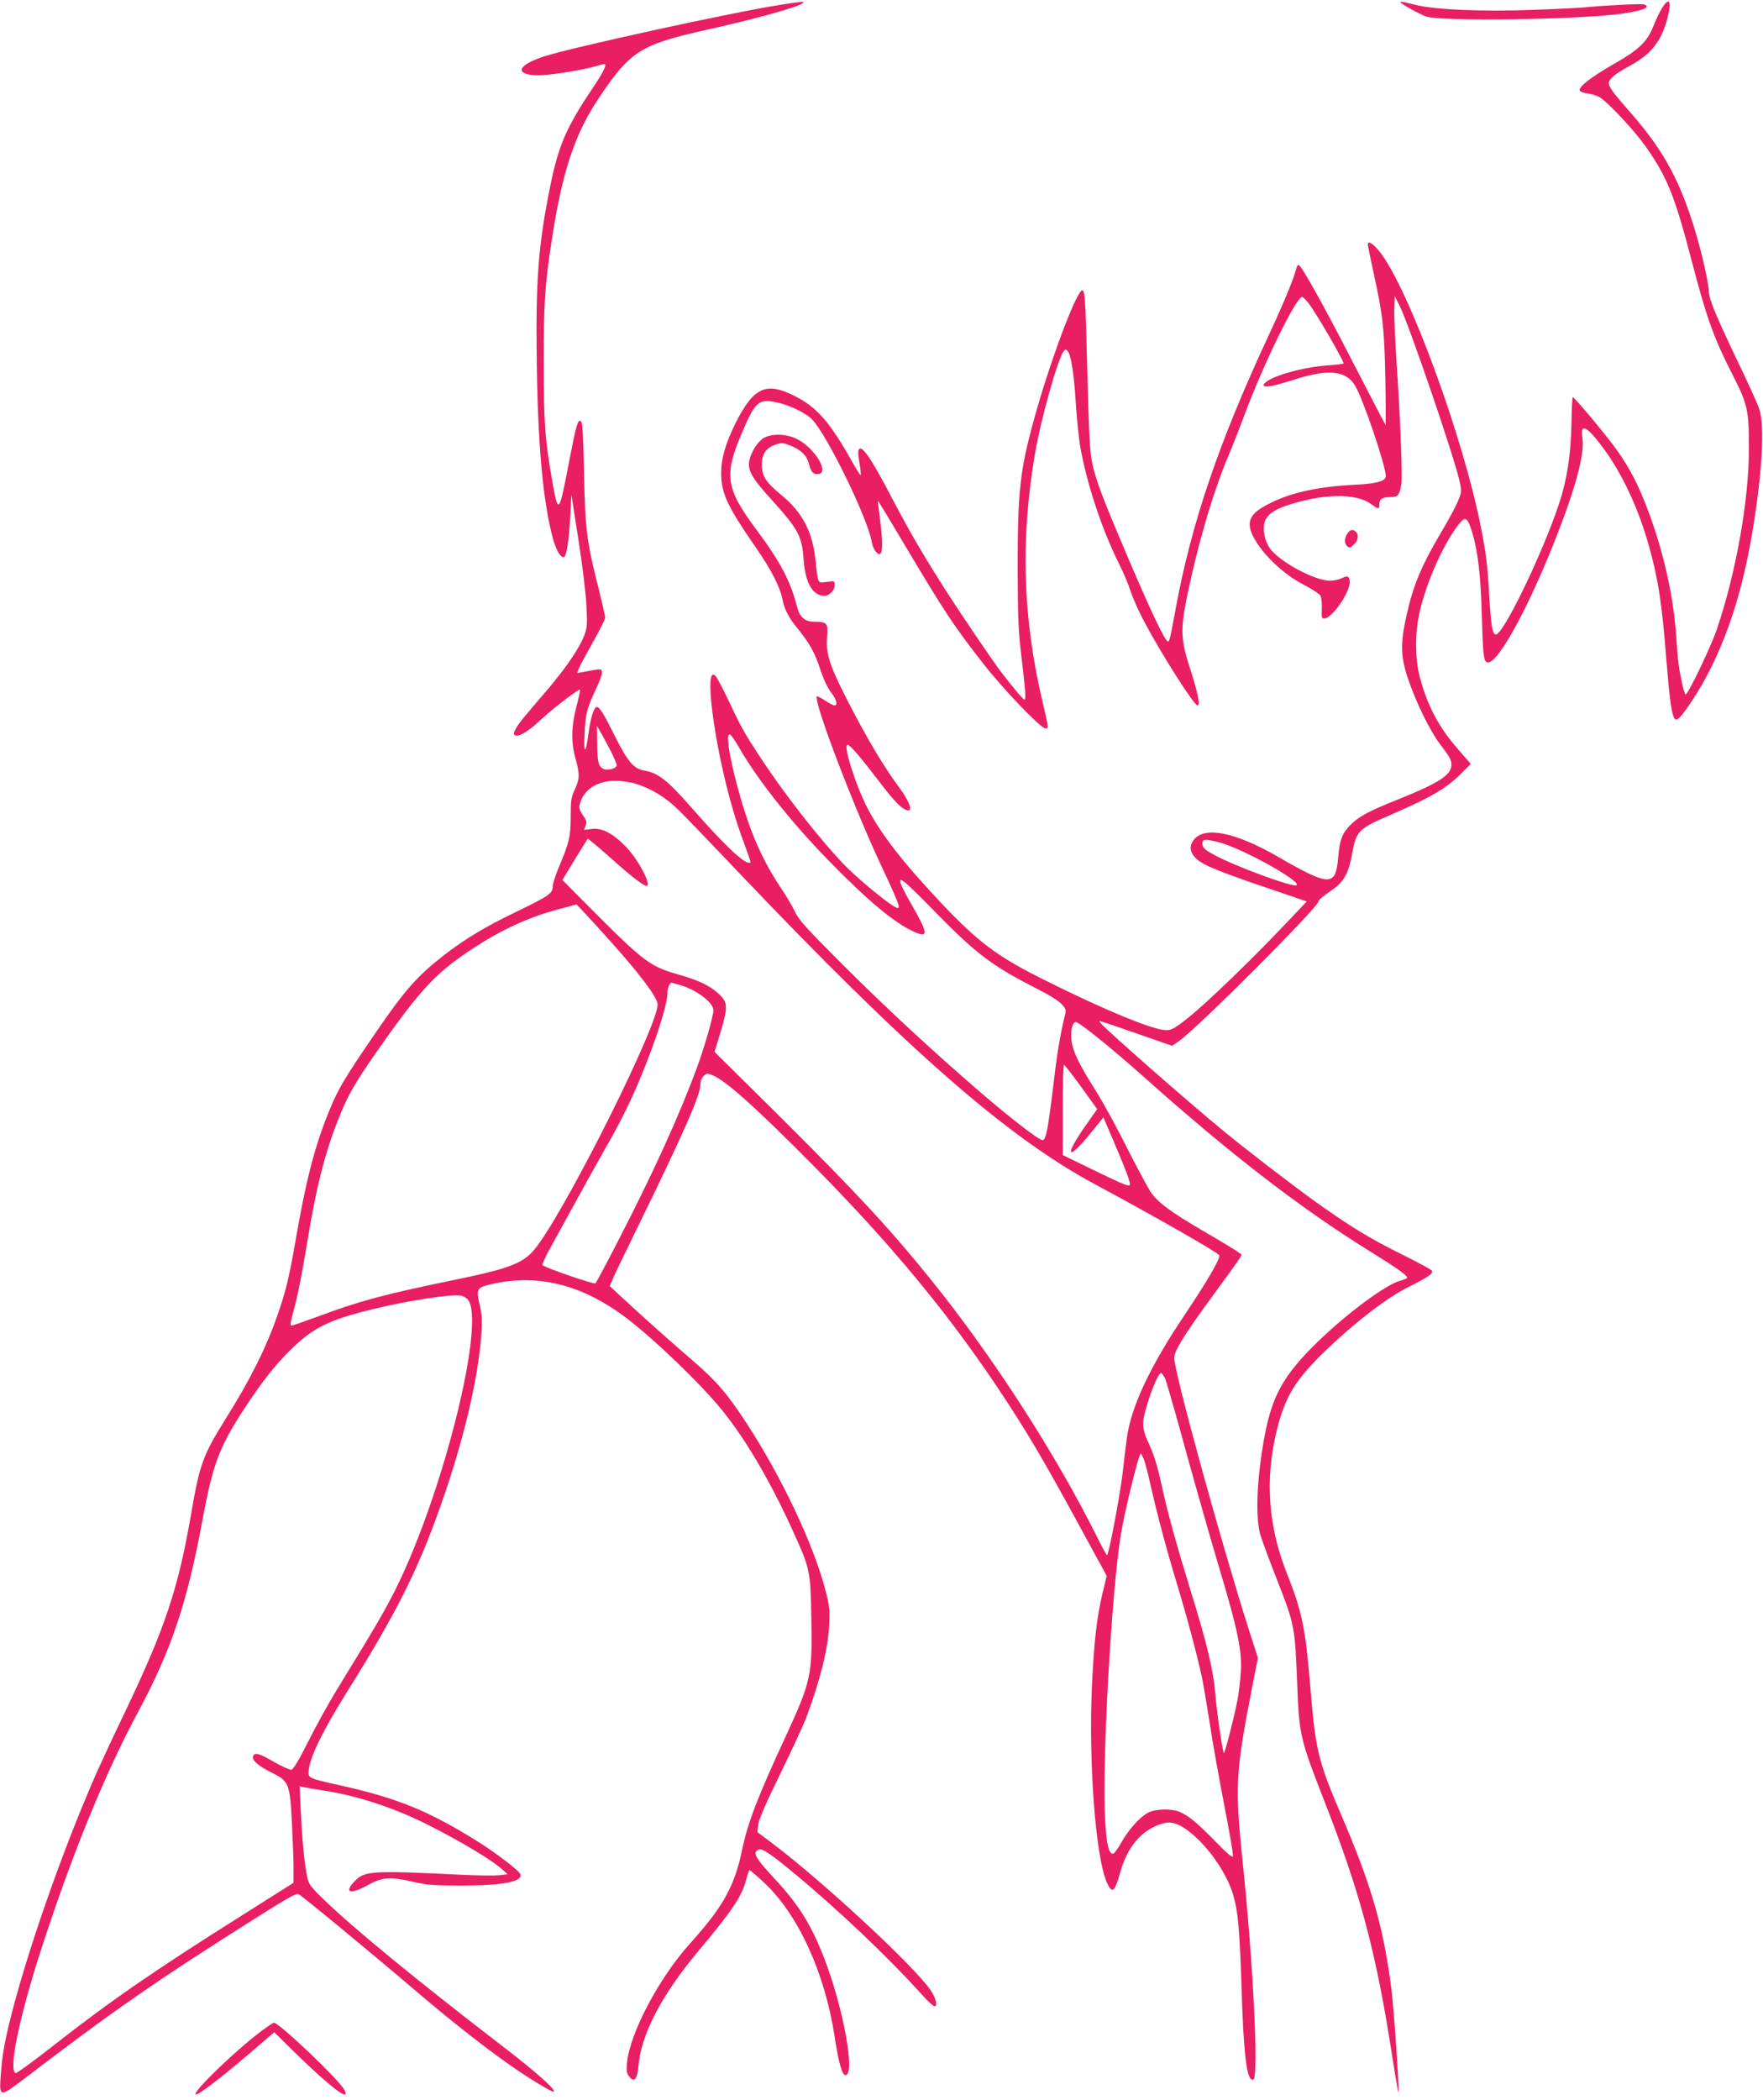 <?xml version="1.0" standalone="no"?>
<!DOCTYPE svg PUBLIC "-//W3C//DTD SVG 20010904//EN"
 "http://www.w3.org/TR/2001/REC-SVG-20010904/DTD/svg10.dtd">
<svg version="1.0" xmlns="http://www.w3.org/2000/svg"
 width="1075pt" height="1280pt" viewBox="0 0 1075 1280"
 preserveAspectRatio="xMidYMid meet">
<g transform="translate(0,1280) scale(0.1,-0.1)"
fill="#e91e63" stroke="none">
<path d="M4755 12770 c-285 -44 -1283 -262 -1444 -316 -159 -53 -175 -110 -32
-113 60 -1 241 26 329 49 40 11 74 20 77 20 19 0 -6 -51 -79 -159 -153 -228
-202 -343 -251 -586 -73 -362 -89 -570 -82 -1075 7 -511 38 -846 98 -1072 20
-73 51 -124 69 -113 15 9 29 101 37 242 l7 138 43 -275 c24 -153 46 -333 49
-405 6 -119 4 -135 -16 -185 -28 -72 -110 -191 -210 -310 -45 -52 -106 -124
-136 -160 -63 -73 -90 -119 -77 -130 19 -17 77 15 152 85 79 74 241 198 248
191 2 -2 -8 -48 -22 -102 -32 -123 -34 -221 -5 -321 26 -94 25 -120 -5 -185
-22 -46 -25 -67 -25 -165 0 -121 -9 -160 -74 -313 -20 -47 -36 -99 -36 -116 0
-40 -25 -57 -230 -156 -180 -87 -301 -159 -432 -260 -162 -126 -238 -211 -414
-468 -191 -279 -230 -344 -282 -470 -92 -221 -146 -431 -212 -815 -37 -211
-57 -295 -106 -436 -71 -205 -167 -397 -320 -641 -136 -217 -158 -278 -209
-579 -78 -452 -158 -692 -400 -1199 -147 -308 -190 -403 -272 -603 -176 -432
-341 -921 -427 -1262 -40 -159 -52 -231 -62 -362 -9 -127 -4 -127 138 -19 538
412 815 604 1427 990 180 114 237 146 251 140 24 -12 435 -351 720 -594 227
-194 463 -378 626 -487 89 -60 195 -123 207 -123 31 0 -99 116 -313 280 -517
397 -914 723 -1091 896 -81 79 -87 89 -98 142 -16 86 -29 220 -37 390 l-7 153
24 -5 c13 -3 69 -13 124 -21 202 -31 423 -103 627 -205 206 -103 406 -223 468
-282 l25 -23 -50 -6 c-28 -3 -124 -2 -215 2 -562 28 -608 25 -667 -38 -69 -72
-28 -84 82 -23 87 48 137 51 278 18 77 -18 123 -22 287 -22 262 0 386 25 361
73 -13 23 -145 124 -246 188 -309 194 -501 273 -865 353 -184 41 -184 41 -177
94 12 88 89 242 235 476 295 470 427 732 565 1121 141 396 233 782 252 1056 6
82 4 117 -10 179 -22 92 -17 104 51 121 291 74 570 7 847 -204 173 -132 454
-403 583 -563 145 -180 296 -438 433 -742 100 -221 103 -235 108 -514 7 -355
-1 -392 -154 -724 -173 -373 -233 -529 -268 -696 -46 -223 -116 -348 -320
-574 -187 -208 -365 -545 -382 -725 -4 -50 -2 -64 15 -85 30 -37 48 -15 55 68
17 192 141 431 364 697 207 247 265 334 291 430 9 36 19 65 23 65 3 0 42 -33
86 -74 210 -195 374 -554 433 -946 23 -152 45 -230 65 -230 63 0 -14 417 -132
720 -80 203 -152 318 -301 479 -109 118 -129 149 -107 170 22 22 59 0 209
-123 275 -226 587 -521 801 -759 33 -37 66 -67 74 -67 20 0 7 52 -24 97 -98
145 -645 653 -956 889 l-101 76 5 45 c3 30 48 133 135 311 72 147 144 303 160
347 85 229 130 411 138 560 5 89 3 112 -24 215 -70 271 -265 685 -477 1010
-118 182 -187 262 -331 386 -126 108 -299 262 -438 391 l-68 63 20 48 c11 26
84 176 161 334 269 550 371 783 371 842 0 23 7 43 20 56 18 18 23 19 54 6 85
-35 274 -206 631 -567 454 -460 800 -878 1102 -1329 181 -271 275 -429 521
-881 l150 -275 -24 -100 c-36 -151 -53 -295 -66 -572 -21 -465 22 -1042 91
-1197 32 -72 48 -60 81 60 27 98 70 174 133 230 47 43 118 75 167 75 117 0
331 -242 389 -440 30 -99 40 -216 51 -560 13 -425 33 -581 72 -567 34 11 0
705 -64 1317 -49 473 -45 552 57 1075 l35 179 -55 171 c-174 548 -455 1570
-455 1657 0 45 59 139 241 388 147 200 174 239 168 244 -28 21 -93 61 -239
146 -189 111 -260 163 -308 225 -16 22 -82 144 -146 270 -63 127 -152 289
-197 360 -107 169 -142 245 -147 316 -4 54 9 99 28 99 20 0 217 -159 415 -335
526 -470 955 -800 1372 -1059 167 -103 233 -150 233 -165 0 -4 -19 -12 -42
-18 -89 -24 -326 -200 -507 -376 -205 -201 -274 -323 -321 -576 -46 -249 -56
-479 -27 -590 10 -36 58 -166 107 -290 104 -265 106 -278 120 -632 11 -301 19
-334 159 -692 226 -575 323 -939 422 -1584 18 -117 35 -211 36 -209 7 6 -28
517 -43 631 -48 377 -121 629 -299 1045 -148 345 -163 406 -195 792 -29 358
-51 465 -141 691 -116 290 -137 577 -65 873 52 213 113 312 303 495 178 171
368 317 502 384 122 61 154 84 141 100 -6 8 -89 52 -183 99 -195 96 -317 171
-531 324 -157 114 -427 321 -567 437 -218 180 -688 593 -733 643 -18 21 -18
21 10 12 16 -5 117 -39 225 -77 l196 -68 41 28 c116 81 852 818 852 853 0 8
31 34 68 59 84 55 113 103 136 228 25 142 38 155 238 241 240 104 332 157 425
248 l61 61 -76 88 c-118 134 -187 264 -233 435 -34 123 -32 297 4 432 51 194
149 404 237 512 36 45 50 34 79 -63 33 -112 50 -263 56 -487 7 -250 11 -289
32 -297 58 -23 244 312 416 747 124 314 181 526 166 620 -15 94 25 75 125 -59
117 -157 216 -369 280 -598 57 -203 80 -351 106 -688 20 -246 32 -336 50 -365
13 -21 40 6 108 110 174 263 296 602 366 1020 61 364 78 657 42 760 -10 30
-70 161 -132 290 -129 270 -174 378 -174 420 0 41 -35 203 -70 326 -99 342
-200 531 -412 772 -103 117 -128 151 -128 175 0 26 38 57 130 107 126 68 190
148 226 285 44 163 -16 129 -86 -48 -36 -91 -89 -142 -239 -227 -137 -78 -216
-139 -209 -162 3 -7 25 -15 50 -18 24 -3 58 -14 74 -24 53 -34 208 -200 276
-296 132 -186 180 -303 283 -700 92 -352 134 -469 252 -700 89 -174 98 -215
97 -450 -1 -314 -78 -748 -195 -1095 -34 -100 -162 -370 -189 -398 -4 -5 -15
24 -23 65 -23 108 -25 128 -37 298 -17 238 -76 503 -170 755 -57 154 -114 264
-194 375 -66 92 -255 318 -266 319 -3 1 -7 -72 -8 -162 -4 -194 -28 -344 -76
-489 -104 -311 -343 -803 -386 -796 -21 4 -28 52 -40 243 -10 184 -19 253 -51
415 -109 551 -439 1449 -616 1675 -40 50 -73 71 -73 44 0 -5 16 -83 35 -171
57 -259 66 -338 72 -648 3 -157 3 -283 1 -280 -3 3 -91 173 -197 378 -175 341
-310 584 -332 597 -4 3 -11 -7 -15 -22 -15 -61 -78 -214 -170 -411 -304 -652
-473 -1151 -568 -1677 -33 -177 -35 -185 -45 -185 -17 0 -108 192 -254 536
-139 326 -185 446 -206 544 -16 72 -21 171 -32 595 -10 403 -14 465 -30 465
-35 0 -203 -450 -298 -800 -82 -300 -96 -432 -96 -885 1 -304 4 -388 22 -540
25 -207 29 -262 21 -270 -5 -5 -67 68 -145 170 -52 69 -205 294 -310 455 -146
226 -240 385 -353 601 -128 245 -181 322 -202 301 -7 -7 -6 -35 2 -82 7 -39
10 -73 8 -76 -3 -2 -24 31 -48 74 -140 250 -219 341 -359 410 -171 86 -246 50
-355 -165 -62 -125 -89 -218 -89 -308 1 -124 37 -200 213 -455 92 -132 146
-238 160 -310 12 -63 37 -113 93 -181 73 -90 105 -147 138 -248 19 -59 44
-113 65 -140 35 -45 44 -81 22 -81 -7 0 -33 13 -58 30 -24 16 -46 27 -49 25
-24 -25 227 -683 400 -1049 55 -115 99 -218 99 -228 0 -16 -3 -17 -22 -7 -54
28 -236 180 -313 260 -159 167 -371 440 -517 664 -93 143 -112 177 -191 345
-30 63 -62 124 -71 135 -79 99 -14 -413 104 -815 15 -52 44 -140 65 -195 47
-131 46 -125 34 -125 -38 0 -154 110 -353 337 -147 168 -205 213 -290 226 -61
10 -100 55 -178 212 -69 138 -92 175 -110 175 -16 0 -37 -65 -49 -156 -18
-133 -31 -138 -25 -9 5 121 16 163 70 275 20 41 36 85 36 99 0 26 -1 26 -113
5 l-38 -7 11 29 c6 16 45 88 86 161 41 72 74 139 74 148 0 9 -18 88 -40 176
-73 289 -82 359 -89 701 -4 220 -9 310 -18 319 -19 19 -30 -21 -75 -255 -58
-304 -64 -313 -97 -131 -48 269 -56 374 -56 740 0 367 7 480 50 757 64 414
139 640 286 860 190 284 254 326 644 413 310 69 573 142 600 166 12 12 4 11
-140 -11z m3223 -1817 c43 -55 200 -323 215 -368 1 -3 -36 -8 -81 -11 -138 -8
-307 -50 -380 -94 -18 -11 -30 -25 -27 -30 9 -14 60 -4 190 37 207 66 314 54
369 -40 49 -83 186 -488 186 -549 0 -31 -57 -47 -191 -53 -216 -11 -380 -46
-508 -109 -93 -45 -131 -83 -131 -132 0 -99 164 -283 327 -367 51 -26 98 -57
104 -68 6 -11 10 -41 9 -67 -2 -68 -2 -72 15 -72 46 0 155 155 155 221 0 37
-13 43 -49 24 -17 -8 -48 -15 -71 -15 -90 0 -295 108 -361 190 -17 21 -33 56
-39 88 -18 94 18 141 138 181 212 72 418 76 508 11 51 -36 54 -36 54 -7 0 34
19 47 67 47 48 0 57 11 68 80 7 51 -7 420 -31 765 -8 127 -14 264 -12 305 l3
75 32 -65 c61 -127 337 -936 364 -1068 12 -58 11 -64 -13 -121 -14 -33 -57
-113 -96 -178 -125 -211 -175 -330 -216 -516 -38 -167 -36 -252 10 -386 49
-145 133 -315 193 -395 62 -81 71 -98 71 -129 0 -60 -76 -110 -320 -208 -181
-72 -243 -105 -295 -157 -50 -50 -66 -90 -75 -194 -4 -56 -13 -96 -24 -114
-33 -50 -100 -28 -343 113 -256 148 -442 187 -510 108 -34 -39 -30 -81 12
-120 40 -38 137 -78 456 -186 l217 -74 -128 -135 c-200 -212 -480 -482 -590
-570 -85 -68 -107 -80 -138 -80 -79 0 -382 125 -749 309 -281 140 -396 226
-619 461 -235 249 -371 423 -454 583 -73 140 -151 387 -122 387 15 0 76 -71
199 -232 96 -126 140 -168 174 -168 24 0 -2 64 -54 134 -99 133 -203 308 -323
543 -106 206 -129 280 -121 379 8 85 1 94 -78 94 -57 0 -89 28 -105 91 -39
155 -102 275 -247 469 -189 255 -201 331 -87 596 80 189 102 207 219 179 78
-18 171 -64 208 -103 93 -98 340 -607 362 -744 3 -20 14 -47 24 -59 42 -52 51
15 26 201 -7 57 -13 106 -12 107 2 1 75 -120 164 -270 244 -410 299 -493 482
-727 120 -153 347 -390 375 -390 21 0 21 -1 -18 165 -120 514 -134 984 -46
1505 38 223 144 598 179 633 31 31 56 -83 71 -321 6 -96 18 -213 26 -260 40
-230 133 -511 239 -722 25 -50 57 -125 70 -167 14 -43 50 -123 80 -179 110
-207 306 -514 327 -514 18 0 2 78 -47 229 -55 171 -57 232 -20 420 64 317 160
646 251 862 30 71 77 191 105 267 116 310 313 712 349 712 5 0 22 -17 38 -37z
m-4252 -2735 c19 -37 34 -74 34 -82 0 -22 -60 -37 -85 -21 -27 17 -33 44 -34
160 l-1 100 26 -45 c14 -25 41 -75 60 -112z m776 33 c111 -196 316 -456 546
-692 242 -249 408 -387 526 -439 88 -40 86 -11 -14 163 -39 66 -70 129 -70
140 0 18 1 18 28 -2 15 -10 104 -97 197 -193 240 -244 337 -317 602 -452 139
-70 189 -112 180 -150 -27 -108 -49 -233 -62 -341 -45 -377 -56 -435 -79 -435
-21 0 -196 135 -376 290 -299 258 -571 510 -841 779 -223 223 -270 275 -292
324 -15 32 -54 98 -86 145 -129 193 -209 388 -286 701 -38 157 -47 253 -20
231 8 -7 29 -38 47 -69z m-631 -227 c100 -30 189 -84 274 -169 44 -44 211
-217 370 -385 1017 -1068 1625 -1600 2156 -1886 352 -189 735 -407 762 -434
14 -13 -62 -145 -214 -372 -205 -305 -321 -552 -347 -738 -6 -41 -18 -137 -26
-214 -16 -137 -85 -506 -96 -506 -3 0 -27 44 -54 98 -256 516 -645 1118 -1024
1587 -254 314 -449 523 -905 977 l-410 406 38 126 c45 151 43 178 -15 230 -53
48 -122 81 -232 112 -190 54 -216 74 -586 446 l-133 134 75 123 c41 67 77 125
79 128 3 2 64 -49 137 -114 124 -111 203 -173 222 -173 34 0 -48 157 -123 236
-81 84 -146 118 -210 111 l-48 -6 10 26 c8 22 5 33 -17 64 -20 29 -25 45 -19
66 22 89 104 143 215 143 37 0 91 -7 121 -16z m3564 -359 c140 -37 498 -235
472 -261 -16 -17 -375 115 -502 184 -57 31 -71 43 -73 65 -4 33 14 35 103 12z
m-3702 -615 c175 -196 277 -333 277 -373 0 -129 -525 -1184 -729 -1465 -82
-113 -152 -141 -549 -222 -396 -82 -545 -122 -804 -219 -76 -28 -143 -51 -149
-51 -13 0 -12 2 25 143 14 54 44 209 66 345 57 350 109 558 192 767 56 143 99
219 233 411 237 340 341 458 505 575 199 143 393 239 590 292 l125 34 44 -46
c24 -25 102 -111 174 -191z m418 -256 c98 -29 199 -106 199 -152 0 -36 -53
-221 -101 -352 -109 -295 -270 -648 -483 -1060 -69 -134 -130 -248 -135 -253
-8 -8 -307 95 -323 111 -3 4 17 50 46 102 29 52 96 176 151 275 54 99 133 241
175 315 99 172 156 286 220 438 99 237 170 458 170 533 0 27 14 59 25 59 1 0
26 -7 56 -16z m2442 -620 l97 -135 -59 -84 c-146 -205 -130 -246 23 -58 l74
92 50 -117 c73 -169 112 -270 112 -288 0 -22 -18 -15 -227 86 l-183 89 0 275
c0 152 3 276 8 275 4 0 51 -61 105 -135z m-3741 -1295 c112 -129 -146 -1172
-436 -1759 -67 -134 -121 -228 -362 -620 -49 -80 -127 -221 -174 -315 -55
-109 -91 -171 -103 -173 -9 -2 -56 19 -105 47 -92 54 -119 61 -129 35 -9 -23
32 -59 114 -100 105 -51 111 -67 123 -306 5 -101 10 -224 10 -274 l0 -91 -307
-194 c-542 -341 -812 -527 -1167 -806 -115 -90 -214 -162 -220 -160 -46 15 21
341 156 757 189 582 389 1071 592 1448 201 375 298 664 390 1164 64 343 102
445 253 677 106 162 186 265 278 356 141 140 235 188 506 254 217 53 481 94
539 83 14 -2 33 -13 42 -23z m4254 -486 c8 -21 67 -225 129 -453 63 -228 153
-543 200 -700 111 -370 139 -503 131 -630 -3 -52 -12 -129 -20 -171 -21 -109
-78 -330 -83 -325 -9 9 -43 244 -53 365 -12 143 -52 309 -156 644 -81 263
-134 455 -169 615 -29 134 -49 197 -89 282 -16 35 -26 72 -26 103 0 67 85 307
109 307 6 0 18 -17 27 -37z m-132 -487 c8 -19 26 -87 40 -152 42 -186 99 -400
170 -634 58 -192 113 -399 145 -545 6 -27 27 -149 46 -270 18 -121 59 -350 90
-509 31 -159 55 -298 53 -309 -2 -14 -27 6 -108 89 -111 113 -163 157 -219
180 -49 20 -144 18 -189 -5 -51 -26 -120 -103 -165 -183 -21 -38 -44 -68 -51
-68 -25 0 -39 57 -47 200 -21 346 38 1400 97 1755 24 142 108 485 120 485 2 0
10 -15 18 -34z"/>
<path d="M4660 10132 c-38 -21 -78 -82 -91 -140 -12 -55 16 -106 123 -224 177
-195 197 -232 208 -378 10 -143 55 -222 127 -222 31 0 63 34 63 68 0 22 -3 23
-49 17 -58 -7 -53 -16 -69 137 -18 169 -80 287 -206 391 -95 78 -120 116 -121
185 0 65 25 103 82 123 37 13 45 13 87 -3 66 -25 104 -60 117 -109 14 -53 25
-67 54 -67 80 0 -18 164 -130 216 -63 30 -145 32 -195 6z"/>
<path d="M8216 9548 c-20 -28 -20 -62 -1 -78 13 -11 20 -9 40 10 27 25 32 59
13 78 -18 18 -35 15 -52 -10z"/>
<path d="M8540 12786 c0 -8 122 -76 157 -87 97 -30 908 -19 1180 16 138 19
195 41 148 58 -13 6 -240 -6 -365 -18 -30 -3 -169 -10 -308 -15 -307 -12 -594
0 -720 30 -90 22 -92 22 -92 16z"/>
<path d="M1592 418 c-159 -120 -416 -368 -399 -385 10 -9 141 90 317 240 l162
139 131 -129 c216 -210 339 -303 296 -221 -33 62 -397 408 -429 408 -5 0 -40
-24 -78 -52z"/>
</g>
</svg>
